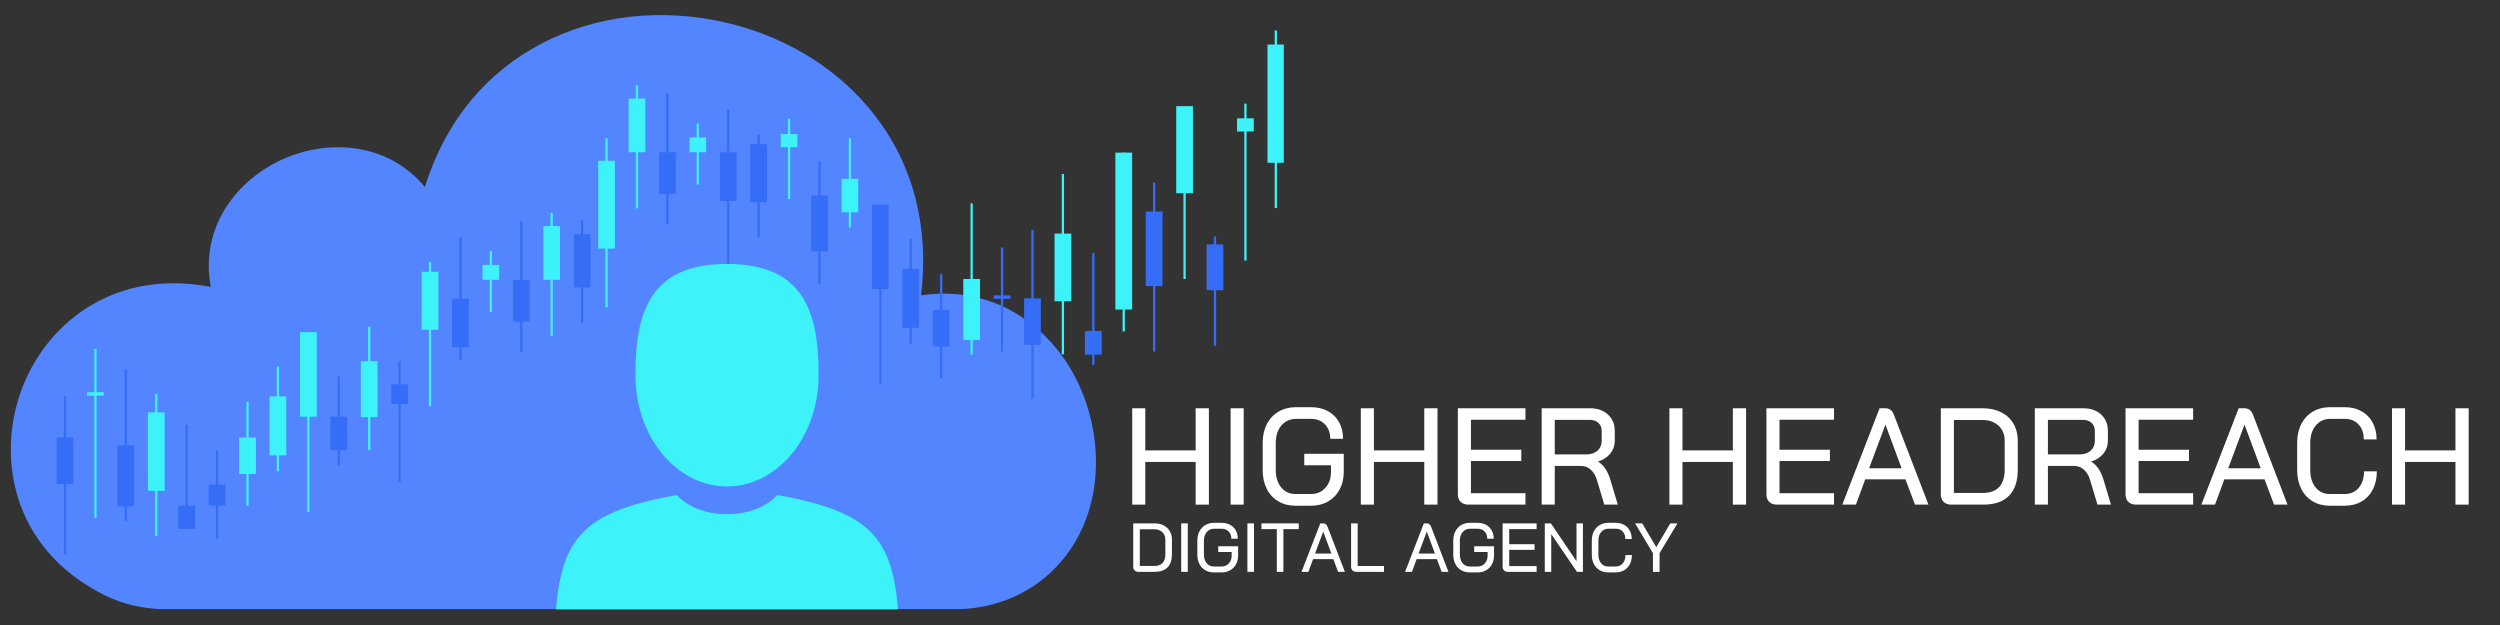 <?xml version="1.0" encoding="utf-8"?>
<svg xmlns="http://www.w3.org/2000/svg" height="1000" preserveAspectRatio="xMidYMid meet" version="1.0" viewBox="0 0 3000 750" width="4000" zoomAndPan="magnify">
  <rect x="0" y="0" width="3000" height="750" fill="#333333" stroke="none"/>
  <defs>
    <g/>
    <clipPath id="3b3e445ba2">
      <path clip-rule="nonzero" d="M 12 18 L 1316 18 L 1316 730.887 L 12 730.887 Z M 12 18"/>
    </clipPath>
    <clipPath id="e8882eb4ae">
      <path clip-rule="nonzero" d="M 67.965 525 L 89 525 L 89 581 L 67.965 581 Z M 67.965 525"/>
    </clipPath>
    <clipPath id="85be75251e">
      <path clip-rule="nonzero" d="M 76 475 L 80 475 L 80 665.25 L 76 665.25 Z M 76 475"/>
    </clipPath>
    <clipPath id="da1ba5a4cd">
      <path clip-rule="nonzero" d="M 762 316.516 L 983 316.516 L 983 584 L 762 584 Z M 762 316.516"/>
    </clipPath>
    <clipPath id="c6709b740d">
      <path clip-rule="nonzero" d="M 664.797 593 L 1080.297 593 L 1080.297 731.266 L 664.797 731.266 Z M 664.797 593"/>
    </clipPath>
    <clipPath id="7bba793ab1">
      <path clip-rule="nonzero" d="M 1520 53 L 1540.57 53 L 1540.57 196 L 1520 196 Z M 1520 53"/>
    </clipPath>
    <clipPath id="8bbe26975f">
      <path clip-rule="nonzero" d="M 1529 36.324 L 1533 36.324 L 1533 250 L 1529 250 Z M 1529 36.324"/>
    </clipPath>
  </defs>
  <g clip-path="url(#3b3e445ba2)">
    <path d="M 1260.43 687.293 C 1230.156 715.551 1189.152 731.117 1144.973 731.117 L 964.129 731.117 L 964.129 1081.848 L 1096.668 1081.848 C 1101.691 1074.305 1110.258 1069.328 1119.996 1069.328 C 1135.477 1069.328 1148.023 1081.875 1148.023 1097.352 C 1148.023 1112.832 1135.477 1125.379 1119.996 1125.379 C 1110.262 1125.379 1101.695 1120.402 1096.672 1112.867 L 948.617 1112.867 C 940.066 1112.867 933.105 1105.906 933.105 1097.355 L 933.105 731.117 L 774.598 731.117 L 774.598 1211.895 C 782.137 1216.918 787.117 1225.48 787.117 1235.219 C 787.117 1250.699 774.566 1263.246 759.09 1263.246 C 743.609 1263.246 731.062 1250.699 731.062 1235.219 C 731.062 1225.484 736.039 1216.918 743.578 1211.898 L 743.578 731.117 L 585.074 731.117 L 585.074 1325.285 C 592.613 1330.309 597.59 1338.875 597.59 1348.613 C 597.59 1364.09 585.043 1376.637 569.566 1376.637 C 554.086 1376.637 541.539 1364.09 541.539 1348.613 C 541.539 1338.875 546.516 1330.309 554.055 1325.289 L 554.055 731.117 L 395.551 731.117 L 395.551 1002.062 C 395.551 1010.609 388.594 1017.57 380.039 1017.57 L 231.449 1017.57 C 226.426 1025.109 217.863 1030.09 208.121 1030.09 C 192.645 1030.09 180.094 1017.543 180.094 1002.062 C 180.094 986.586 192.645 974.039 208.121 974.039 C 217.859 974.039 226.422 979.012 231.445 986.551 L 364.531 986.551 L 364.531 731.117 L 200.242 731.117 C 173.434 731.117 147.543 725.262 125.375 714.188 C 11.691 657.41 -4.887 543.953 27.816 462.566 C 58.891 385.223 139.355 322.465 252.973 344.281 C 239.316 272.812 284.566 213.82 343.434 189.297 C 398.938 166.176 467.711 173.234 509.855 224.449 C 532.285 152.379 575.477 95.949 636.344 59.797 C 700.035 21.969 778.344 9.293 856.871 24.129 C 935.395 38.953 1003.699 79.305 1049.211 137.746 C 1096 197.832 1115.18 272.312 1105.289 354.406 C 1193.789 341.527 1256.789 392.211 1287.602 447.598 C 1326.602 517.703 1329.793 622.547 1260.43 687.293 Z M 1260.43 687.293" fill="#5285ff" fill-opacity="1" fill-rule="nonzero"/>
  </g>
  <path d="M 1139.43 415.746 L 1119.355 415.746 L 1119.355 371.965 L 1139.43 371.965 Z M 1139.43 415.746" fill="#366df7" fill-opacity="1" fill-rule="nonzero"/>
  <path d="M 1130.754 453.711 L 1128.039 453.711 L 1128.039 329.047 L 1130.754 329.047 Z M 1130.754 453.711" fill="#366df7" fill-opacity="1" fill-rule="nonzero"/>
  <path d="M 1102.926 393.375 L 1082.855 393.375 L 1082.855 322.625 L 1102.926 322.625 Z M 1102.926 393.375" fill="#366df7" fill-opacity="1" fill-rule="nonzero"/>
  <path d="M 1094.25 412.484 L 1091.539 412.484 L 1091.539 286.754 L 1094.25 286.754 Z M 1094.25 412.484" fill="#366df7" fill-opacity="1" fill-rule="nonzero"/>
  <path d="M 1066.426 346.996 L 1046.355 346.996 L 1046.355 245.527 L 1066.426 245.527 Z M 1066.426 346.996" fill="#366df7" fill-opacity="1" fill-rule="nonzero"/>
  <path d="M 1057.746 461.609 L 1055.035 461.609 L 1055.035 258.793 L 1057.746 258.793 Z M 1057.746 461.609" fill="#366df7" fill-opacity="1" fill-rule="nonzero"/>
  <path d="M 993.422 301.754 L 973.352 301.754 L 973.352 234.621 L 993.422 234.621 Z M 993.422 301.754" fill="#366df7" fill-opacity="1" fill-rule="nonzero"/>
  <path d="M 984.742 341.336 L 982.031 341.336 L 982.031 193.238 L 984.742 193.238 Z M 984.742 341.336" fill="#366df7" fill-opacity="1" fill-rule="nonzero"/>
  <path d="M 920.414 242.672 L 900.34 242.672 L 900.34 173.023 L 920.414 173.023 Z M 920.414 242.672" fill="#366df7" fill-opacity="1" fill-rule="nonzero"/>
  <path d="M 911.734 284.641 L 909.02 284.641 L 909.02 161.309 L 911.734 161.309 Z M 911.734 284.641" fill="#366df7" fill-opacity="1" fill-rule="nonzero"/>
  <path d="M 810.906 232.961 L 790.836 232.961 L 790.836 182.734 L 810.906 182.734 Z M 810.906 232.961" fill="#366df7" fill-opacity="1" fill-rule="nonzero"/>
  <path d="M 802.227 269.402 L 799.516 269.402 L 799.516 111.906 L 802.227 111.906 Z M 802.227 269.402" fill="#366df7" fill-opacity="1" fill-rule="nonzero"/>
  <path d="M 774.402 182.734 L 754.332 182.734 L 754.332 118.227 L 774.402 118.227 Z M 774.402 182.734" fill="#3df2f8" fill-opacity="1" fill-rule="nonzero"/>
  <path d="M 765.727 250.074 L 763.016 250.074 L 763.016 102.297 L 765.727 102.297 Z M 765.727 250.074" fill="#3df2f8" fill-opacity="1" fill-rule="nonzero"/>
  <path d="M 737.902 298.32 L 717.832 298.32 L 717.832 192.934 L 737.902 192.934 Z M 737.902 298.32" fill="#3df2f8" fill-opacity="1" fill-rule="nonzero"/>
  <path d="M 729.227 368.691 L 726.512 368.691 L 726.512 165.879 L 729.227 165.879 Z M 729.227 368.691" fill="#3df2f8" fill-opacity="1" fill-rule="nonzero"/>
  <path d="M 104.469 470.676 L 124.539 470.676 L 124.539 474.816 L 104.469 474.816 Z M 104.469 470.676" fill="#3df2f8" fill-opacity="1" fill-rule="nonzero"/>
  <path d="M 113.148 418.68 L 115.859 418.68 L 115.859 621.492 L 113.148 621.492 Z M 113.148 418.68" fill="#3df2f8" fill-opacity="1" fill-rule="nonzero"/>
  <path d="M 177.473 494.867 L 197.543 494.867 L 197.543 589.035 L 177.473 589.035 Z M 177.473 494.867" fill="#3df2f8" fill-opacity="1" fill-rule="nonzero"/>
  <path d="M 186.152 472.746 L 188.863 472.746 L 188.863 643.074 L 186.152 643.074 Z M 186.152 472.746" fill="#3df2f8" fill-opacity="1" fill-rule="nonzero"/>
  <path d="M 286.98 525.004 L 307.055 525.004 L 307.055 568.785 L 286.98 568.785 Z M 286.98 525.004" fill="#3df2f8" fill-opacity="1" fill-rule="nonzero"/>
  <path d="M 295.656 482.086 L 298.371 482.086 L 298.371 606.754 L 295.656 606.754 Z M 295.656 482.086" fill="#3df2f8" fill-opacity="1" fill-rule="nonzero"/>
  <path d="M 323.484 475.66 L 343.555 475.66 L 343.555 546.41 L 323.484 546.41 Z M 323.484 475.66" fill="#3df2f8" fill-opacity="1" fill-rule="nonzero"/>
  <path d="M 332.164 439.793 L 334.875 439.793 L 334.875 565.523 L 332.164 565.523 Z M 332.164 439.793" fill="#3df2f8" fill-opacity="1" fill-rule="nonzero"/>
  <path d="M 359.984 398.562 L 380.059 398.562 L 380.059 500.031 L 359.984 500.031 Z M 359.984 398.562" fill="#3df2f8" fill-opacity="1" fill-rule="nonzero"/>
  <path d="M 368.664 411.836 L 371.379 411.836 L 371.379 614.648 L 368.664 614.648 Z M 368.664 411.836" fill="#3df2f8" fill-opacity="1" fill-rule="nonzero"/>
  <path d="M 432.988 433.418 L 453.062 433.418 L 453.062 500.551 L 432.988 500.551 Z M 432.988 433.418" fill="#3df2f8" fill-opacity="1" fill-rule="nonzero"/>
  <path d="M 441.672 392.035 L 444.383 392.035 L 444.383 540.133 L 441.672 540.133 Z M 441.672 392.035" fill="#3df2f8" fill-opacity="1" fill-rule="nonzero"/>
  <path d="M 505.996 326.07 L 526.066 326.07 L 526.066 395.715 L 505.996 395.715 Z M 505.996 326.07" fill="#3df2f8" fill-opacity="1" fill-rule="nonzero"/>
  <path d="M 514.676 314.352 L 517.387 314.352 L 517.387 487.41 L 514.676 487.41 Z M 514.676 314.352" fill="#3df2f8" fill-opacity="1" fill-rule="nonzero"/>
  <path d="M 615.504 335.777 L 635.574 335.777 L 635.574 386.004 L 615.504 386.004 Z M 615.504 335.777" fill="#366df7" fill-opacity="1" fill-rule="nonzero"/>
  <path d="M 624.18 264.945 L 626.891 264.945 L 626.891 422.441 L 624.18 422.441 Z M 624.18 264.945" fill="#366df7" fill-opacity="1" fill-rule="nonzero"/>
  <path d="M 652.008 271.273 L 672.078 271.273 L 672.078 335.781 L 652.008 335.781 Z M 652.008 271.273" fill="#3df2f8" fill-opacity="1" fill-rule="nonzero"/>
  <path d="M 660.684 255.336 L 663.395 255.336 L 663.395 403.113 L 660.684 403.113 Z M 660.684 255.336" fill="#3df2f8" fill-opacity="1" fill-rule="nonzero"/>
  <path d="M 1029.926 254.762 L 1009.855 254.762 L 1009.855 214.664 L 1029.926 214.664 Z M 1029.926 254.762" fill="#3df2f8" fill-opacity="1" fill-rule="nonzero"/>
  <path d="M 1021.246 273.098 L 1018.535 273.098 L 1018.535 166.02 L 1021.246 166.02 Z M 1021.246 273.098" fill="#3df2f8" fill-opacity="1" fill-rule="nonzero"/>
  <path d="M 956.922 176.555 L 936.852 176.555 L 936.852 160.859 L 956.922 160.859 Z M 956.922 176.555" fill="#3df2f8" fill-opacity="1" fill-rule="nonzero"/>
  <path d="M 948.242 238.914 L 945.531 238.914 L 945.531 142.395 L 948.242 142.395 Z M 948.242 238.914" fill="#3df2f8" fill-opacity="1" fill-rule="nonzero"/>
  <path d="M 883.91 241.211 L 863.84 241.211 L 863.84 182.734 L 883.91 182.734 Z M 883.91 241.211" fill="#366df7" fill-opacity="1" fill-rule="nonzero"/>
  <path d="M 875.23 334.375 L 872.52 334.375 L 872.52 131.562 L 875.23 131.562 Z M 875.23 334.375" fill="#366df7" fill-opacity="1" fill-rule="nonzero"/>
  <path d="M 847.41 182.738 L 827.336 182.738 L 827.336 164.859 L 847.41 164.859 Z M 847.41 182.738" fill="#3df2f8" fill-opacity="1" fill-rule="nonzero"/>
  <path d="M 838.727 221.406 L 836.016 221.406 L 836.016 148.332 L 838.727 148.332 Z M 838.727 221.406" fill="#3df2f8" fill-opacity="1" fill-rule="nonzero"/>
  <g clip-path="url(#e8882eb4ae)">
    <path d="M 67.965 525.004 L 88.035 525.004 L 88.035 580.922 L 67.965 580.922 Z M 67.965 525.004" fill="#366df7" fill-opacity="1" fill-rule="nonzero"/>
  </g>
  <g clip-path="url(#85be75251e)">
    <path d="M 76.645 475.578 L 79.355 475.578 L 79.355 678.395 L 76.645 678.395 Z M 76.645 475.578" fill="#366df7" fill-opacity="1" fill-rule="nonzero"/>
  </g>
  <path d="M 140.969 534.414 L 161.039 534.414 L 161.039 607.727 L 140.969 607.727 Z M 140.969 534.414" fill="#366df7" fill-opacity="1" fill-rule="nonzero"/>
  <path d="M 149.648 443.602 L 152.359 443.602 L 152.359 625.227 L 149.648 625.227 Z M 149.648 443.602" fill="#366df7" fill-opacity="1" fill-rule="nonzero"/>
  <path d="M 213.973 606.754 L 234.047 606.754 L 234.047 634.652 L 213.973 634.652 Z M 213.973 606.754" fill="#366df7" fill-opacity="1" fill-rule="nonzero"/>
  <path d="M 222.652 509.824 L 225.367 509.824 L 225.367 634.434 L 222.652 634.434 Z M 222.652 509.824" fill="#366df7" fill-opacity="1" fill-rule="nonzero"/>
  <path d="M 250.48 581.656 L 270.551 581.656 L 270.551 606.754 L 250.48 606.754 Z M 250.48 581.656" fill="#366df7" fill-opacity="1" fill-rule="nonzero"/>
  <path d="M 259.156 540.672 L 261.867 540.672 L 261.867 647.059 L 259.156 647.059 Z M 259.156 540.672" fill="#366df7" fill-opacity="1" fill-rule="nonzero"/>
  <path d="M 396.488 500.035 L 416.559 500.035 L 416.559 540.133 L 396.488 540.133 Z M 396.488 500.035" fill="#366df7" fill-opacity="1" fill-rule="nonzero"/>
  <path d="M 405.168 451.391 L 407.879 451.391 L 407.879 558.465 L 405.168 558.465 Z M 405.168 451.391" fill="#366df7" fill-opacity="1" fill-rule="nonzero"/>
  <path d="M 469.492 461.191 L 489.562 461.191 L 489.562 484.801 L 469.492 484.801 Z M 469.492 461.191" fill="#366df7" fill-opacity="1" fill-rule="nonzero"/>
  <path d="M 478.172 433.418 L 480.883 433.418 L 480.883 578.605 L 478.172 578.605 Z M 478.172 433.418" fill="#366df7" fill-opacity="1" fill-rule="nonzero"/>
  <path d="M 542.496 358.301 L 562.566 358.301 L 562.566 416.773 L 542.496 416.773 Z M 542.496 358.301" fill="#366df7" fill-opacity="1" fill-rule="nonzero"/>
  <path d="M 551.176 284.598 L 553.887 284.598 L 553.887 432 L 551.176 432 Z M 551.176 284.598" fill="#366df7" fill-opacity="1" fill-rule="nonzero"/>
  <path d="M 579 317.898 L 599.074 317.898 L 599.074 335.781 L 579 335.781 Z M 579 317.898" fill="#3df2f8" fill-opacity="1" fill-rule="nonzero"/>
  <path d="M 587.68 301.371 L 590.391 301.371 L 590.391 374.445 L 587.68 374.445 Z M 587.68 301.371" fill="#3df2f8" fill-opacity="1" fill-rule="nonzero"/>
  <path d="M 688.508 280.875 L 708.578 280.875 L 708.578 344.824 L 688.508 344.824 Z M 688.508 280.875" fill="#366df7" fill-opacity="1" fill-rule="nonzero"/>
  <path d="M 697.188 264.461 L 699.898 264.461 L 699.898 387.527 L 697.188 387.527 Z M 697.188 264.461" fill="#366df7" fill-opacity="1" fill-rule="nonzero"/>
  <g clip-path="url(#da1ba5a4cd)">
    <path d="M 872.414 583.723 C 933.113 583.723 982.324 523.953 982.324 450.223 C 982.324 376.488 966.168 316.719 872.414 316.719 C 778.66 316.719 762.5 376.488 762.5 450.223 C 762.5 523.953 811.711 583.723 872.414 583.723 Z M 872.414 583.723" fill="#3df2f8" fill-opacity="1" fill-rule="nonzero"/>
  </g>
  <g clip-path="url(#c6709b740d)">
    <path d="M 1079.777 782.18 C 1077.742 653.742 1060.969 617.148 932.605 593.969 C 932.605 593.969 914.535 616.996 872.418 616.996 C 830.305 616.996 812.23 593.969 812.23 593.969 C 685.266 616.883 667.473 652.941 665.133 778 C 664.941 788.215 664.852 788.75 664.816 787.562 C 664.824 789.785 664.836 793.895 664.836 801.059 C 664.836 801.059 695.395 862.668 872.418 862.668 C 1049.445 862.668 1080.004 801.059 1080.004 801.059 C 1080.004 796.457 1080.008 793.254 1080.012 791.078 C 1079.977 791.809 1079.906 790.391 1079.777 782.172 Z M 1079.777 782.18" fill="#3df2f8" fill-opacity="1" fill-rule="nonzero"/>
  </g>
  <g fill="#ffffff" fill-opacity="1">
    <g transform="translate(1346.434, 605.551)">
      <g>
        <path d="M 12.219 -115.625 L 27.906 -115.625 L 27.906 -65.078 L 88.359 -65.078 L 88.359 -115.625 L 104.219 -115.625 L 104.219 0 L 88.359 0 L 88.359 -51.203 L 27.906 -51.203 L 27.906 0 L 12.219 0 Z M 12.219 -115.625"/>
      </g>
    </g>
  </g>
  <g fill="#ffffff" fill-opacity="1">
    <g transform="translate(1462.875, 605.551)">
      <g>
        <path d="M 13.875 -115.625 L 29.562 -115.625 L 29.562 0 L 13.875 0 Z M 13.875 -115.625"/>
      </g>
    </g>
  </g>
  <g fill="#ffffff" fill-opacity="1">
    <g transform="translate(1506.313, 605.551)">
      <g>
        <path d="M 48.391 1.328 C 40.578 1.328 33.672 -0.43 27.672 -3.953 C 21.672 -7.484 17.047 -12.469 13.797 -18.906 C 10.547 -25.352 8.922 -32.816 8.922 -41.297 L 8.922 -74.328 C 8.922 -82.805 10.598 -90.266 13.953 -96.703 C 17.316 -103.148 22.023 -108.133 28.078 -111.656 C 34.129 -115.176 41.125 -116.938 49.062 -116.938 L 66.891 -116.938 C 74.492 -116.938 81.211 -115.367 87.047 -112.234 C 92.879 -109.098 97.391 -104.641 100.578 -98.859 C 103.773 -93.078 105.375 -86.441 105.375 -78.953 L 90.016 -78.953 C 90.016 -86.109 87.895 -91.891 83.656 -96.297 C 79.414 -100.703 73.828 -102.906 66.891 -102.906 L 49.062 -102.906 C 41.789 -102.906 35.895 -100.258 31.375 -94.969 C 26.863 -89.688 24.609 -82.695 24.609 -74 L 24.609 -41.625 C 24.609 -32.926 26.781 -25.93 31.125 -20.641 C 35.477 -15.359 41.234 -12.719 48.391 -12.719 L 66.891 -12.719 C 73.941 -12.719 79.695 -15.191 84.156 -20.141 C 88.613 -25.098 90.844 -31.488 90.844 -39.312 L 90.844 -47.234 L 58.797 -47.234 L 58.797 -60.953 L 106.203 -60.953 L 106.203 -39.312 C 106.203 -31.383 104.551 -24.336 101.25 -18.172 C 97.945 -12.004 93.32 -7.211 87.375 -3.797 C 81.426 -0.379 74.598 1.328 66.891 1.328 Z M 48.391 1.328"/>
      </g>
    </g>
  </g>
  <g fill="#ffffff" fill-opacity="1">
    <g transform="translate(1620.772, 605.551)">
      <g>
        <path d="M 12.219 -115.625 L 27.906 -115.625 L 27.906 -65.078 L 88.359 -65.078 L 88.359 -115.625 L 104.219 -115.625 L 104.219 0 L 88.359 0 L 88.359 -51.203 L 27.906 -51.203 L 27.906 0 L 12.219 0 Z M 12.219 -115.625"/>
      </g>
    </g>
  </g>
  <g fill="#ffffff" fill-opacity="1">
    <g transform="translate(1737.212, 605.551)">
      <g>
        <path d="M 24.781 0 C 20.926 0 17.867 -1.098 15.609 -3.297 C 13.348 -5.504 12.219 -8.535 12.219 -12.391 L 12.219 -115.625 L 93.328 -115.625 L 93.328 -101.906 L 27.906 -101.906 L 27.906 -65.906 L 88.359 -65.906 L 88.359 -52.359 L 27.906 -52.359 L 27.906 -13.703 L 93.328 -13.703 L 93.328 0 Z M 24.781 0"/>
      </g>
    </g>
  </g>
  <g fill="#ffffff" fill-opacity="1">
    <g transform="translate(1837.797, 605.551)">
      <g>
        <path d="M 12.219 -115.625 L 70.203 -115.625 C 79.117 -115.625 86.301 -113.117 91.75 -108.109 C 97.195 -103.098 99.922 -96.516 99.922 -88.359 L 99.922 -76.469 C 99.922 -70.75 98.129 -65.688 94.547 -61.281 C 90.973 -56.875 86.102 -53.68 79.938 -51.703 L 79.938 -51.531 C 86.438 -47.676 91.285 -40.629 94.484 -30.391 L 103.562 0 L 87.375 0 L 78.453 -29.734 C 76.91 -34.91 74.457 -38.984 71.094 -41.953 C 67.738 -44.922 63.914 -46.406 59.625 -46.406 L 27.906 -46.406 L 27.906 0 L 12.219 0 Z M 65.906 -60.281 C 71.406 -60.281 75.832 -61.766 79.188 -64.734 C 82.551 -67.711 84.234 -71.625 84.234 -76.469 L 84.234 -88.531 C 84.234 -92.5 82.91 -95.691 80.266 -98.109 C 77.629 -100.535 74.164 -101.75 69.875 -101.75 L 27.906 -101.75 L 27.906 -60.281 Z M 65.906 -60.281"/>
      </g>
    </g>
  </g>
  <g fill="#ffffff" fill-opacity="1">
    <g transform="translate(1946.64, 605.551)">
      <g/>
    </g>
  </g>
  <g fill="#ffffff" fill-opacity="1">
    <g transform="translate(1991.069, 605.551)">
      <g>
        <path d="M 12.219 -115.625 L 27.906 -115.625 L 27.906 -65.078 L 88.359 -65.078 L 88.359 -115.625 L 104.219 -115.625 L 104.219 0 L 88.359 0 L 88.359 -51.203 L 27.906 -51.203 L 27.906 0 L 12.219 0 Z M 12.219 -115.625"/>
      </g>
    </g>
  </g>
  <g fill="#ffffff" fill-opacity="1">
    <g transform="translate(2107.51, 605.551)">
      <g>
        <path d="M 24.781 0 C 20.926 0 17.867 -1.098 15.609 -3.297 C 13.348 -5.504 12.219 -8.535 12.219 -12.391 L 12.219 -115.625 L 93.328 -115.625 L 93.328 -101.906 L 27.906 -101.906 L 27.906 -65.906 L 88.359 -65.906 L 88.359 -52.359 L 27.906 -52.359 L 27.906 -13.703 L 93.328 -13.703 L 93.328 0 Z M 24.781 0"/>
      </g>
    </g>
  </g>
  <g fill="#ffffff" fill-opacity="1">
    <g transform="translate(2208.095, 605.551)">
      <g>
        <path d="M 78.453 -30.391 L 30.219 -30.391 L 19 0 L 2.641 0 L 47.406 -115.625 L 54.5 -115.625 C 59.238 -115.625 62.598 -113.035 64.578 -107.859 L 106.047 0 L 89.859 0 Z M 34.844 -43.609 L 73.828 -43.609 L 54.5 -95.797 L 54.344 -95.797 Z M 34.844 -43.609"/>
      </g>
    </g>
  </g>
  <g fill="#ffffff" fill-opacity="1">
    <g transform="translate(2316.773, 605.551)">
      <g>
        <path d="M 24.781 0 C 20.926 0 17.867 -1.098 15.609 -3.297 C 13.348 -5.504 12.219 -8.535 12.219 -12.391 L 12.219 -115.625 L 62.594 -115.625 C 70.969 -115.625 78.316 -114.023 84.641 -110.828 C 90.973 -107.641 95.875 -103.098 99.344 -97.203 C 102.812 -91.305 104.547 -84.562 104.547 -76.969 L 104.547 -41.953 C 104.547 -28.191 101.051 -17.758 94.062 -10.656 C 87.07 -3.551 76.805 0 63.266 0 Z M 62.766 -14.047 C 71.359 -14.047 77.852 -16.41 82.25 -21.141 C 86.656 -25.879 88.859 -32.926 88.859 -42.281 L 88.859 -76.641 C 88.859 -84.129 86.406 -90.156 81.5 -94.719 C 76.602 -99.289 70.141 -101.578 62.109 -101.578 L 27.906 -101.578 L 27.906 -14.047 Z M 62.766 -14.047"/>
      </g>
    </g>
  </g>
  <g fill="#ffffff" fill-opacity="1">
    <g transform="translate(2429.58, 605.551)">
      <g>
        <path d="M 12.219 -115.625 L 70.203 -115.625 C 79.117 -115.625 86.301 -113.117 91.75 -108.109 C 97.195 -103.098 99.922 -96.516 99.922 -88.359 L 99.922 -76.469 C 99.922 -70.75 98.129 -65.688 94.547 -61.281 C 90.973 -56.875 86.102 -53.68 79.938 -51.703 L 79.938 -51.531 C 86.438 -47.676 91.285 -40.629 94.484 -30.391 L 103.562 0 L 87.375 0 L 78.453 -29.734 C 76.91 -34.91 74.457 -38.984 71.094 -41.953 C 67.738 -44.922 63.914 -46.406 59.625 -46.406 L 27.906 -46.406 L 27.906 0 L 12.219 0 Z M 65.906 -60.281 C 71.406 -60.281 75.832 -61.766 79.188 -64.734 C 82.551 -67.711 84.234 -71.625 84.234 -76.469 L 84.234 -88.531 C 84.234 -92.5 82.91 -95.691 80.266 -98.109 C 77.629 -100.535 74.164 -101.75 69.875 -101.75 L 27.906 -101.75 L 27.906 -60.281 Z M 65.906 -60.281"/>
      </g>
    </g>
  </g>
  <g fill="#ffffff" fill-opacity="1">
    <g transform="translate(2538.423, 605.551)">
      <g>
        <path d="M 24.781 0 C 20.926 0 17.867 -1.098 15.609 -3.297 C 13.348 -5.504 12.219 -8.535 12.219 -12.391 L 12.219 -115.625 L 93.328 -115.625 L 93.328 -101.906 L 27.906 -101.906 L 27.906 -65.906 L 88.359 -65.906 L 88.359 -52.359 L 27.906 -52.359 L 27.906 -13.703 L 93.328 -13.703 L 93.328 0 Z M 24.781 0"/>
      </g>
    </g>
  </g>
  <g fill="#ffffff" fill-opacity="1">
    <g transform="translate(2639.008, 605.551)">
      <g>
        <path d="M 78.453 -30.391 L 30.219 -30.391 L 19 0 L 2.641 0 L 47.406 -115.625 L 54.5 -115.625 C 59.238 -115.625 62.598 -113.035 64.578 -107.859 L 106.047 0 L 89.859 0 Z M 34.844 -43.609 L 73.828 -43.609 L 54.5 -95.797 L 54.344 -95.797 Z M 34.844 -43.609"/>
      </g>
    </g>
  </g>
  <g fill="#ffffff" fill-opacity="1">
    <g transform="translate(2747.686, 605.551)">
      <g>
        <path d="M 48.062 1.328 C 40.352 1.328 33.523 -0.43 27.578 -3.953 C 21.641 -7.484 17.047 -12.469 13.797 -18.906 C 10.547 -25.352 8.922 -32.816 8.922 -41.297 L 8.922 -74.328 C 8.922 -82.805 10.57 -90.266 13.875 -96.703 C 17.176 -103.148 21.828 -108.133 27.828 -111.656 C 33.828 -115.176 40.789 -116.938 48.719 -116.938 L 66.234 -116.938 C 73.723 -116.938 80.359 -115.312 86.141 -112.062 C 91.922 -108.82 96.379 -104.281 99.516 -98.438 C 102.648 -92.602 104.219 -85.891 104.219 -78.297 L 88.859 -78.297 C 88.859 -85.672 86.789 -91.613 82.656 -96.125 C 78.531 -100.645 73.055 -102.906 66.234 -102.906 L 48.719 -102.906 C 41.562 -102.906 35.754 -100.258 31.297 -94.969 C 26.836 -89.688 24.609 -82.695 24.609 -74 L 24.609 -41.625 C 24.609 -32.926 26.754 -25.93 31.047 -20.641 C 35.348 -15.359 41.02 -12.719 48.062 -12.719 L 65.906 -12.719 C 72.945 -12.719 78.586 -15.223 82.828 -20.234 C 87.066 -25.242 89.188 -31.82 89.188 -39.969 L 104.547 -39.969 C 104.547 -31.82 102.945 -24.609 99.75 -18.328 C 96.562 -12.055 92.051 -7.211 86.219 -3.797 C 80.383 -0.379 73.613 1.328 65.906 1.328 Z M 48.062 1.328"/>
      </g>
    </g>
  </g>
  <g fill="#ffffff" fill-opacity="1">
    <g transform="translate(2858.18, 605.551)">
      <g>
        <path d="M 12.219 -115.625 L 27.906 -115.625 L 27.906 -65.078 L 88.359 -65.078 L 88.359 -115.625 L 104.219 -115.625 L 104.219 0 L 88.359 0 L 88.359 -51.203 L 27.906 -51.203 L 27.906 0 L 12.219 0 Z M 12.219 -115.625"/>
      </g>
    </g>
  </g>
  <g fill="#ffffff" fill-opacity="1">
    <g transform="translate(1353.732, 686.205)">
      <g>
        <path d="M 12.469 0 C 10.52 0 8.977 -0.551 7.844 -1.656 C 6.707 -2.77 6.141 -4.297 6.141 -6.234 L 6.141 -58.156 L 31.484 -58.156 C 35.691 -58.156 39.391 -57.352 42.578 -55.75 C 45.766 -54.145 48.227 -51.859 49.969 -48.891 C 51.719 -45.93 52.594 -42.539 52.594 -38.719 L 52.594 -21.109 C 52.594 -14.18 50.832 -8.93 47.312 -5.359 C 43.789 -1.785 38.625 0 31.812 0 Z M 31.562 -7.062 C 35.883 -7.062 39.156 -8.25 41.375 -10.625 C 43.594 -13.008 44.703 -16.555 44.703 -21.266 L 44.703 -38.547 C 44.703 -42.316 43.469 -45.348 41 -47.641 C 38.531 -49.941 35.273 -51.094 31.234 -51.094 L 14.047 -51.094 L 14.047 -7.062 Z M 31.562 -7.062"/>
      </g>
    </g>
  </g>
  <g fill="#ffffff" fill-opacity="1">
    <g transform="translate(1410.472, 686.205)">
      <g>
        <path d="M 6.984 -58.156 L 14.875 -58.156 L 14.875 0 L 6.984 0 Z M 6.984 -58.156"/>
      </g>
    </g>
  </g>
  <g fill="#ffffff" fill-opacity="1">
    <g transform="translate(1432.32, 686.205)">
      <g>
        <path d="M 24.344 0.672 C 20.406 0.672 16.926 -0.211 13.906 -1.984 C 10.895 -3.766 8.57 -6.273 6.938 -9.516 C 5.301 -12.754 4.484 -16.504 4.484 -20.766 L 4.484 -37.391 C 4.484 -41.648 5.328 -45.398 7.016 -48.641 C 8.703 -51.879 11.066 -54.383 14.109 -56.156 C 17.16 -57.926 20.68 -58.812 24.672 -58.812 L 33.641 -58.812 C 37.461 -58.812 40.844 -58.02 43.781 -56.438 C 46.719 -54.863 48.988 -52.625 50.594 -49.719 C 52.195 -46.812 53 -43.477 53 -39.719 L 45.281 -39.719 C 45.281 -43.312 44.211 -46.211 42.078 -48.422 C 39.941 -50.641 37.129 -51.75 33.641 -51.75 L 24.672 -51.75 C 21.016 -51.75 18.051 -50.422 15.781 -47.766 C 13.508 -45.109 12.375 -41.594 12.375 -37.219 L 12.375 -20.938 C 12.375 -16.562 13.469 -13.039 15.656 -10.375 C 17.844 -7.719 20.738 -6.391 24.344 -6.391 L 33.641 -6.391 C 37.191 -6.391 40.086 -7.633 42.328 -10.125 C 44.566 -12.625 45.688 -15.836 45.688 -19.766 L 45.688 -23.766 L 29.578 -23.766 L 29.578 -30.656 L 53.422 -30.656 L 53.422 -19.766 C 53.422 -15.785 52.586 -12.242 50.922 -9.141 C 49.266 -6.035 46.941 -3.625 43.953 -1.906 C 40.961 -0.188 37.523 0.672 33.641 0.672 Z M 24.344 0.672"/>
      </g>
    </g>
  </g>
  <g fill="#ffffff" fill-opacity="1">
    <g transform="translate(1489.891, 686.205)">
      <g>
        <path d="M 6.984 -58.156 L 14.875 -58.156 L 14.875 0 L 6.984 0 Z M 6.984 -58.156"/>
      </g>
    </g>
  </g>
  <g fill="#ffffff" fill-opacity="1">
    <g transform="translate(1511.739, 686.205)">
      <g>
        <path d="M 20.438 -51.266 L 2 -51.266 L 2 -58.156 L 46.766 -58.156 L 46.766 -51.266 L 28.328 -51.266 L 28.328 0 L 20.438 0 Z M 20.438 -51.266"/>
      </g>
    </g>
  </g>
  <g fill="#ffffff" fill-opacity="1">
    <g transform="translate(1560.504, 686.205)">
      <g>
        <path d="M 39.469 -15.281 L 15.203 -15.281 L 9.547 0 L 1.328 0 L 23.844 -58.156 L 27.422 -58.156 C 29.797 -58.156 31.484 -56.852 32.484 -54.25 L 53.344 0 L 45.188 0 Z M 17.531 -21.938 L 37.141 -21.938 L 27.422 -48.188 L 27.328 -48.188 Z M 17.531 -21.938"/>
      </g>
    </g>
  </g>
  <g fill="#ffffff" fill-opacity="1">
    <g transform="translate(1615.167, 686.205)">
      <g>
        <path d="M 12.469 0 C 10.52 0 8.977 -0.551 7.844 -1.656 C 6.707 -2.77 6.141 -4.266 6.141 -6.141 L 6.141 -58.156 L 14.047 -58.156 L 14.047 -6.984 L 45.609 -6.984 L 45.609 0 Z M 12.469 0"/>
      </g>
    </g>
  </g>
  <g fill="#ffffff" fill-opacity="1">
    <g transform="translate(1662.436, 686.205)">
      <g/>
    </g>
  </g>
  <g fill="#ffffff" fill-opacity="1">
    <g transform="translate(1684.783, 686.205)">
      <g>
        <path d="M 39.469 -15.281 L 15.203 -15.281 L 9.547 0 L 1.328 0 L 23.844 -58.156 L 27.422 -58.156 C 29.797 -58.156 31.484 -56.852 32.484 -54.25 L 53.344 0 L 45.188 0 Z M 17.531 -21.938 L 37.141 -21.938 L 27.422 -48.188 L 27.328 -48.188 Z M 17.531 -21.938"/>
      </g>
    </g>
  </g>
  <g fill="#ffffff" fill-opacity="1">
    <g transform="translate(1739.446, 686.205)">
      <g>
        <path d="M 24.344 0.672 C 20.406 0.672 16.926 -0.211 13.906 -1.984 C 10.895 -3.766 8.57 -6.273 6.938 -9.516 C 5.301 -12.754 4.484 -16.504 4.484 -20.766 L 4.484 -37.391 C 4.484 -41.648 5.328 -45.398 7.016 -48.641 C 8.703 -51.879 11.066 -54.383 14.109 -56.156 C 17.16 -57.926 20.68 -58.812 24.672 -58.812 L 33.641 -58.812 C 37.461 -58.812 40.844 -58.02 43.781 -56.438 C 46.719 -54.863 48.988 -52.625 50.594 -49.719 C 52.195 -46.812 53 -43.477 53 -39.719 L 45.281 -39.719 C 45.281 -43.312 44.211 -46.211 42.078 -48.422 C 39.941 -50.641 37.129 -51.75 33.641 -51.75 L 24.672 -51.75 C 21.016 -51.75 18.051 -50.422 15.781 -47.766 C 13.508 -45.109 12.375 -41.594 12.375 -37.219 L 12.375 -20.938 C 12.375 -16.562 13.469 -13.039 15.656 -10.375 C 17.844 -7.719 20.738 -6.391 24.344 -6.391 L 33.641 -6.391 C 37.191 -6.391 40.086 -7.633 42.328 -10.125 C 44.566 -12.625 45.688 -15.836 45.688 -19.766 L 45.688 -23.766 L 29.578 -23.766 L 29.578 -30.656 L 53.422 -30.656 L 53.422 -19.766 C 53.422 -15.785 52.586 -12.242 50.922 -9.141 C 49.266 -6.035 46.941 -3.625 43.953 -1.906 C 40.961 -0.188 37.523 0.672 33.641 0.672 Z M 24.344 0.672"/>
      </g>
    </g>
  </g>
  <g fill="#ffffff" fill-opacity="1">
    <g transform="translate(1797.016, 686.205)">
      <g>
        <path d="M 12.469 0 C 10.52 0 8.977 -0.551 7.844 -1.656 C 6.707 -2.77 6.141 -4.297 6.141 -6.234 L 6.141 -58.156 L 46.938 -58.156 L 46.938 -51.266 L 14.047 -51.266 L 14.047 -33.141 L 44.453 -33.141 L 44.453 -26.328 L 14.047 -26.328 L 14.047 -6.891 L 46.938 -6.891 L 46.938 0 Z M 12.469 0"/>
      </g>
    </g>
  </g>
  <g fill="#ffffff" fill-opacity="1">
    <g transform="translate(1847.609, 686.205)">
      <g>
        <path d="M 6.141 -58.156 L 13.453 -58.156 L 44.203 -12.719 L 44.203 -58.156 L 51.922 -58.156 L 51.922 0 L 44.703 0 L 13.875 -45.281 L 13.875 0 L 6.141 0 Z M 6.141 -58.156"/>
      </g>
    </g>
  </g>
  <g fill="#ffffff" fill-opacity="1">
    <g transform="translate(1905.678, 686.205)">
      <g>
        <path d="M 24.172 0.672 C 20.297 0.672 16.863 -0.211 13.875 -1.984 C 10.883 -3.766 8.57 -6.273 6.938 -9.516 C 5.301 -12.754 4.484 -16.504 4.484 -20.766 L 4.484 -37.391 C 4.484 -41.648 5.312 -45.398 6.969 -48.641 C 8.633 -51.879 10.977 -54.383 14 -56.156 C 17.02 -57.926 20.523 -58.812 24.516 -58.812 L 33.312 -58.812 C 37.082 -58.812 40.422 -57.992 43.328 -56.359 C 46.234 -54.734 48.473 -52.453 50.047 -49.516 C 51.629 -46.578 52.422 -43.195 52.422 -39.375 L 44.703 -39.375 C 44.703 -43.082 43.66 -46.07 41.578 -48.344 C 39.504 -50.613 36.75 -51.75 33.312 -51.75 L 24.516 -51.75 C 20.91 -51.75 17.984 -50.422 15.734 -47.766 C 13.492 -45.109 12.375 -41.594 12.375 -37.219 L 12.375 -20.938 C 12.375 -16.562 13.453 -13.039 15.609 -10.375 C 17.773 -7.719 20.629 -6.391 24.172 -6.391 L 33.141 -6.391 C 36.691 -6.391 39.531 -7.648 41.656 -10.172 C 43.789 -12.691 44.859 -16.004 44.859 -20.109 L 52.594 -20.109 C 52.594 -16.004 51.785 -12.375 50.172 -9.219 C 48.566 -6.062 46.297 -3.625 43.359 -1.906 C 40.43 -0.188 37.023 0.672 33.141 0.672 Z M 24.172 0.672"/>
      </g>
    </g>
  </g>
  <g fill="#ffffff" fill-opacity="1">
    <g transform="translate(1961.254, 686.205)">
      <g>
        <path d="M 22.266 -22.438 L 0.828 -58.156 L 9.391 -58.156 L 26.25 -29.656 L 43.125 -58.156 L 51.672 -58.156 L 30.234 -22.438 L 30.234 0 L 22.266 0 Z M 22.266 -22.438"/>
      </g>
    </g>
  </g>
  <path d="M 1504.531 157.828 L 1484.461 157.828 L 1484.461 141.992 L 1504.531 141.992 Z M 1504.531 157.828" fill="#3df2f8" fill-opacity="1" fill-rule="nonzero"/>
  <path d="M 1495.852 312.66 L 1493.141 312.66 L 1493.141 124.379 L 1495.852 124.379 Z M 1495.852 312.66" fill="#3df2f8" fill-opacity="1" fill-rule="nonzero"/>
  <path d="M 1431.523 231.887 L 1411.449 231.887 L 1411.449 127.406 L 1431.523 127.406 Z M 1431.523 231.887" fill="#3df2f8" fill-opacity="1" fill-rule="nonzero"/>
  <path d="M 1422.84 334.781 L 1420.129 334.781 L 1420.129 131.969 L 1422.84 131.969 Z M 1422.84 334.781" fill="#3df2f8" fill-opacity="1" fill-rule="nonzero"/>
  <path d="M 1395.02 343.352 L 1374.949 343.352 L 1374.949 253.824 L 1395.02 253.824 Z M 1395.02 343.352" fill="#366df7" fill-opacity="1" fill-rule="nonzero"/>
  <path d="M 1386.34 421.859 L 1383.629 421.859 L 1383.629 219.047 L 1386.34 219.047 Z M 1386.34 421.859" fill="#366df7" fill-opacity="1" fill-rule="nonzero"/>
  <path d="M 1285.516 361.535 L 1265.445 361.535 L 1265.445 280.305 L 1285.516 280.305 Z M 1285.516 361.535" fill="#3df2f8" fill-opacity="1" fill-rule="nonzero"/>
  <path d="M 1276.836 425.23 L 1274.125 425.23 L 1274.125 208.777 L 1276.836 208.777 Z M 1276.836 425.23" fill="#3df2f8" fill-opacity="1" fill-rule="nonzero"/>
  <path d="M 1212.512 358.566 L 1192.441 358.566 L 1192.441 354.426 L 1212.512 354.426 Z M 1212.512 358.566" fill="#366df7" fill-opacity="1" fill-rule="nonzero"/>
  <path d="M 1203.832 421.855 L 1201.121 421.855 L 1201.121 297.055 L 1203.832 297.055 Z M 1203.832 421.855" fill="#366df7" fill-opacity="1" fill-rule="nonzero"/>
  <g clip-path="url(#7bba793ab1)">
    <path d="M 1541.035 195.344 L 1520.965 195.344 L 1520.965 53.418 L 1541.035 53.418 Z M 1541.035 195.344" fill="#3df2f8" fill-opacity="1" fill-rule="nonzero"/>
  </g>
  <g clip-path="url(#8bbe26975f)">
    <path d="M 1532.355 249.684 L 1529.645 249.684 L 1529.645 36.555 L 1532.355 36.555 Z M 1532.355 249.684" fill="#3df2f8" fill-opacity="1" fill-rule="nonzero"/>
  </g>
  <path d="M 1468.023 348.242 L 1447.953 348.242 L 1447.953 293.27 L 1468.023 293.27 Z M 1468.023 348.242" fill="#366df7" fill-opacity="1" fill-rule="nonzero"/>
  <path d="M 1459.344 414.922 L 1456.633 414.922 L 1456.633 283.707 L 1459.344 283.707 Z M 1459.344 414.922" fill="#366df7" fill-opacity="1" fill-rule="nonzero"/>
  <path d="M 1358.516 371.461 L 1338.445 371.461 L 1338.445 183.129 L 1358.516 183.129 Z M 1358.516 371.461" fill="#3df2f8" fill-opacity="1" fill-rule="nonzero"/>
  <path d="M 1349.84 397.66 L 1347.129 397.66 L 1347.129 183.125 L 1349.84 183.125 Z M 1349.84 397.66" fill="#3df2f8" fill-opacity="1" fill-rule="nonzero"/>
  <path d="M 1322.016 425.594 L 1301.945 425.594 L 1301.945 397.117 L 1322.016 397.117 Z M 1322.016 425.594" fill="#366df7" fill-opacity="1" fill-rule="nonzero"/>
  <path d="M 1313.34 437.793 L 1310.625 437.793 L 1310.625 303.668 L 1313.34 303.668 Z M 1313.34 437.793" fill="#366df7" fill-opacity="1" fill-rule="nonzero"/>
  <path d="M 1249.016 413.902 L 1228.941 413.902 L 1228.941 357.988 L 1249.016 357.988 Z M 1249.016 413.902" fill="#366df7" fill-opacity="1" fill-rule="nonzero"/>
  <path d="M 1240.336 478.754 L 1237.621 478.754 L 1237.621 275.941 L 1240.336 275.941 Z M 1240.336 478.754" fill="#366df7" fill-opacity="1" fill-rule="nonzero"/>
  <path d="M 1176.008 408.098 L 1155.938 408.098 L 1155.938 334.785 L 1176.008 334.785 Z M 1176.008 408.098" fill="#3df2f8" fill-opacity="1" fill-rule="nonzero"/>
  <path d="M 1167.328 425.59 L 1164.617 425.59 L 1164.617 243.969 L 1167.328 243.969 Z M 1167.328 425.59" fill="#3df2f8" fill-opacity="1" fill-rule="nonzero"/>
</svg>